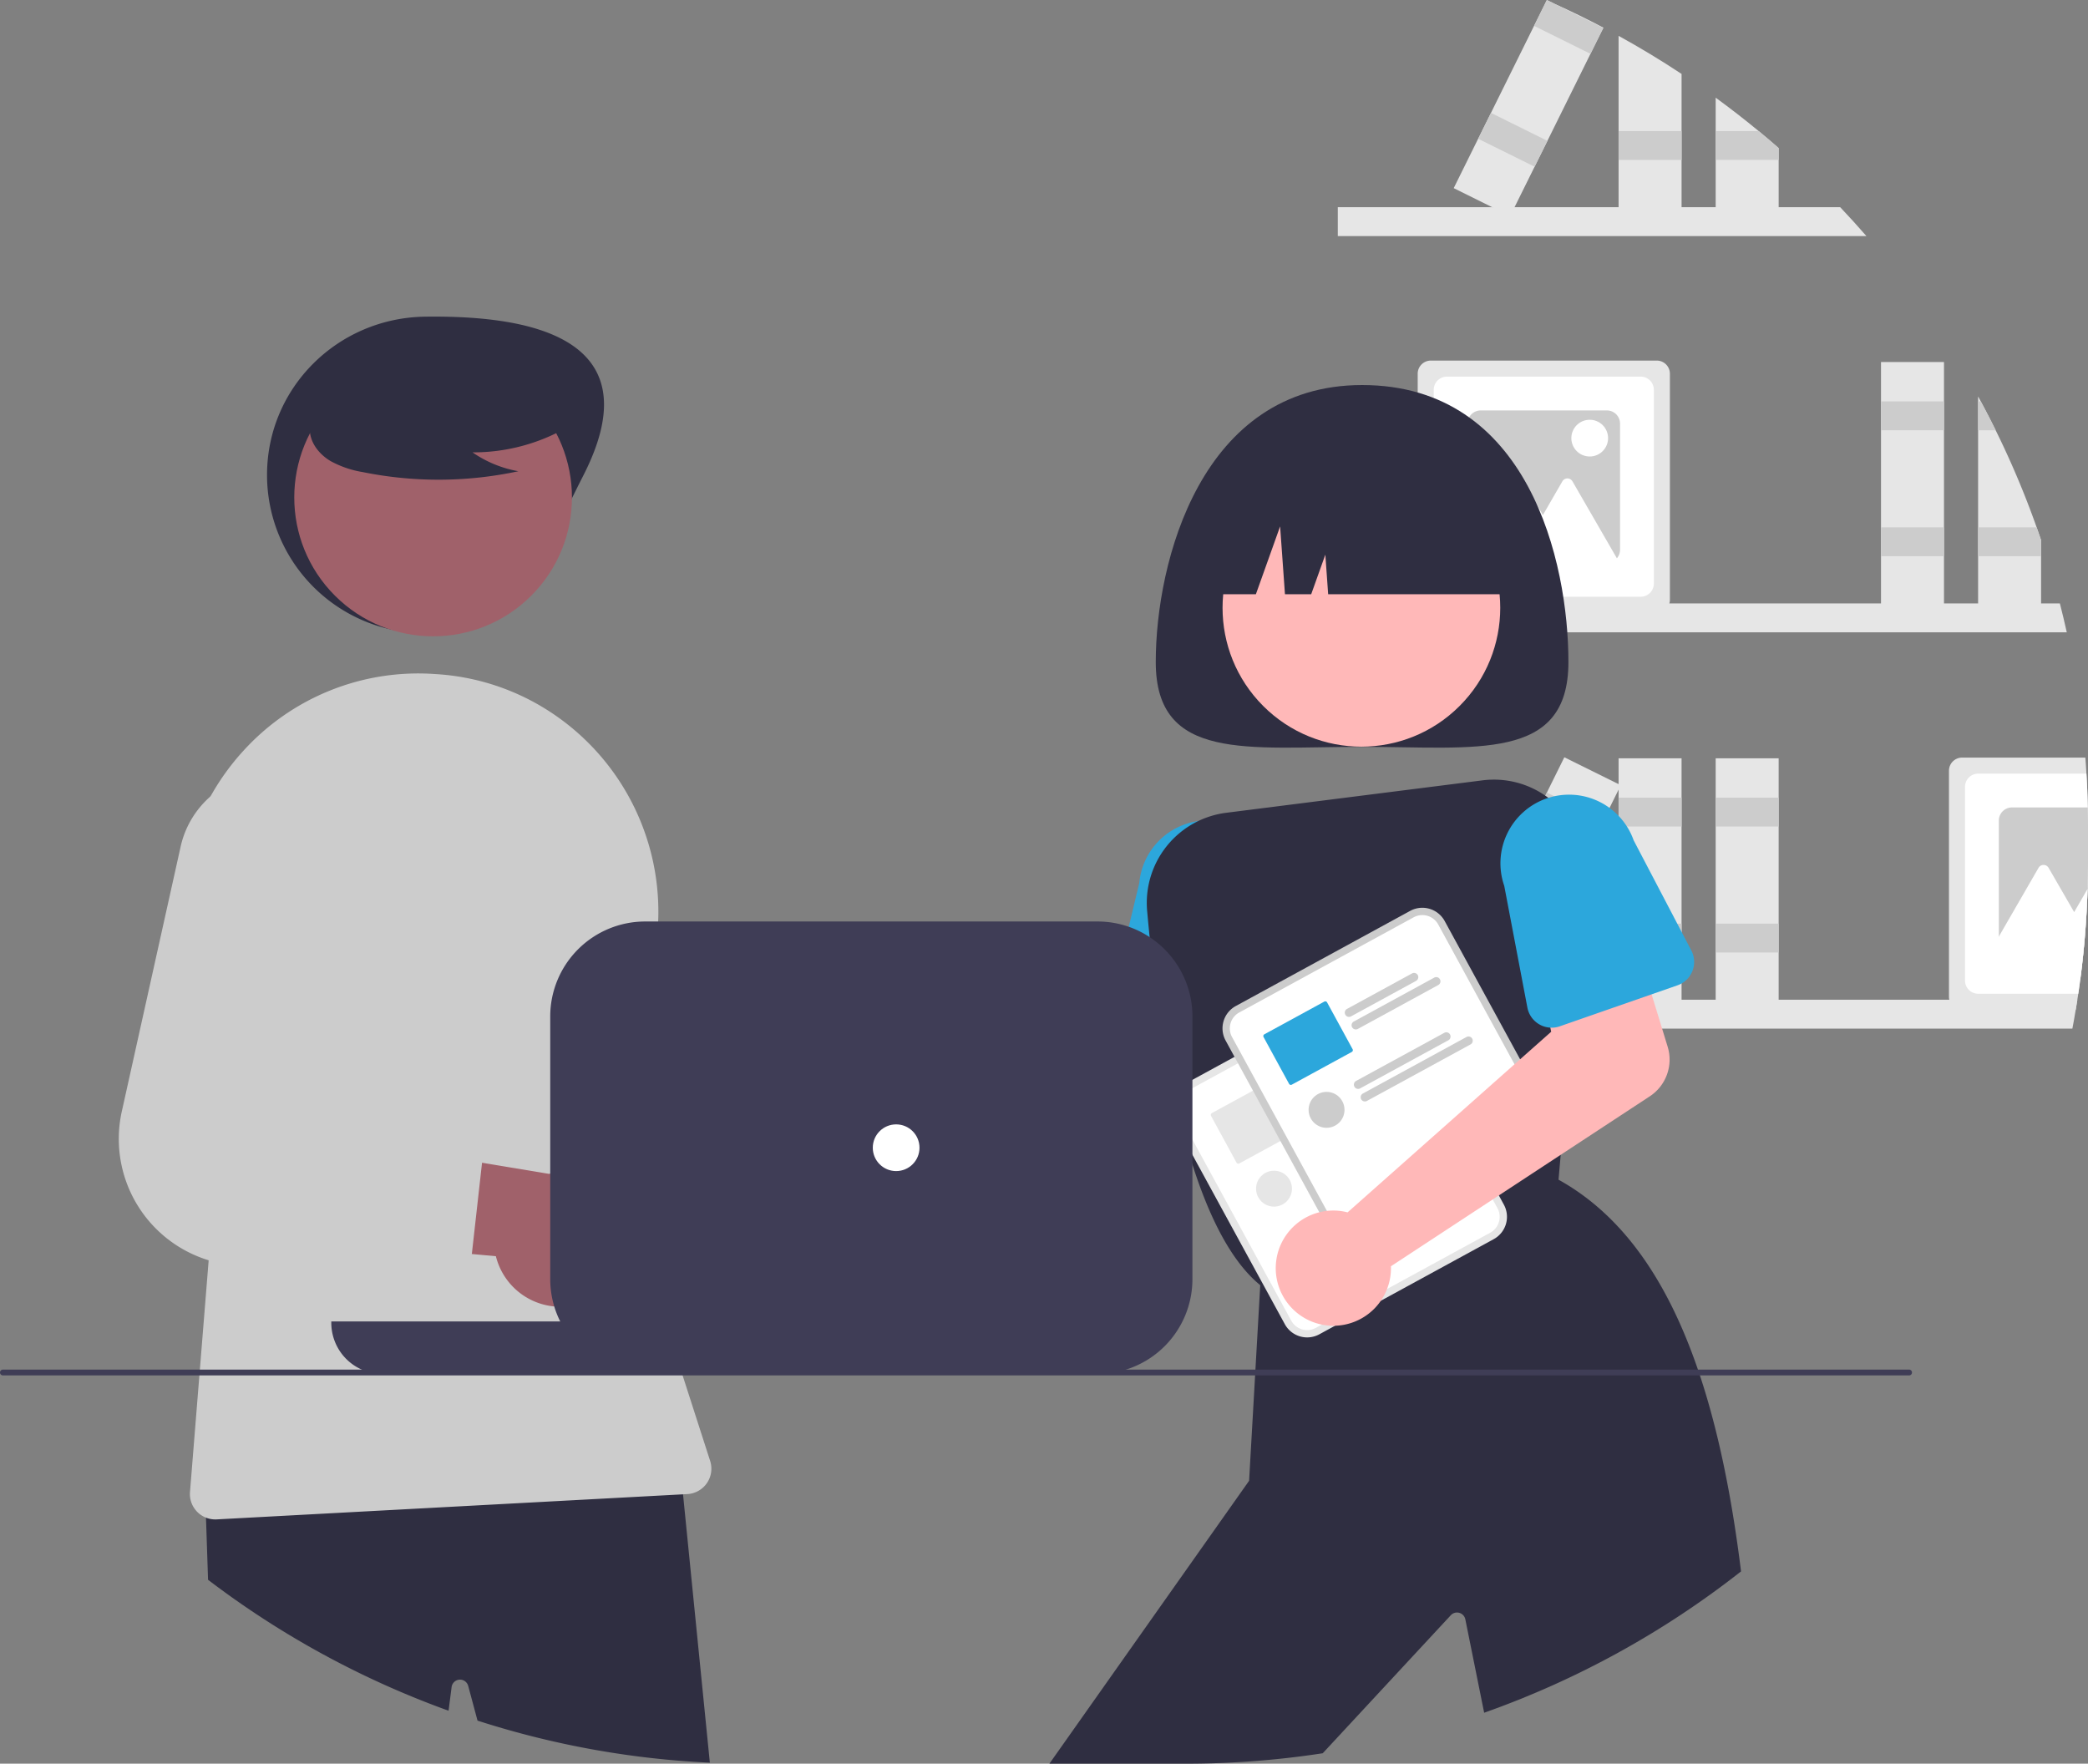 <svg id="a3fb4343-95d2-4a83-b68f-ed4eefcf6705" data-name="Layer 1" xmlns="http://www.w3.org/2000/svg" width="715.296" height="604.17" viewBox="0 0 715.296 604.17"><rect x="0" y="0" width="715.296" height="604.17" fill="#808080" stroke="none"/><path d="M948.018 354.635q1.26 4.92 2.36 9.89H700.648v-9.89z" transform="translate(-242.352 -147.915)" fill="#e6e6e6"/><path d="M940.058 328.565a305.612 305.612.0 00-14.04-33.26q-2.46-4.995-5.11-9.89c-.29-.56-.6-1.12-.91-1.68v73.6h21.58v-24.39z" transform="translate(-242.352 -147.915)" fill="#e6e6e6"/><path d="M926.018 295.305h-6.02V285.415h.91Q923.563 290.305 926.018 295.305z" transform="translate(-242.352 -147.915)" fill="#ccc"/><polygon points="697.706 180.65 677.646 180.65 677.646 190.54 699.226 190.54 699.226 185.03 697.706 180.65" fill="#ccc"/><rect x="644.385" y="124.017" width="21.576" height="85.404" fill="#e6e6e6"/><rect x="644.385" y="137.502" width="21.576" height="9.889" fill="#ccc"/><rect x="644.385" y="180.653" width="21.576" height="9.889" fill="#ccc"/><path d="M809.918 271.435h-77.4a4.507 4.507.0 00-4.5 4.5v77.4a4.656 4.656.0 00.19 1.3 4.51 4.51.0 004.31 3.2H809.918a4.509 4.509.0 004.31-3.2 4.638 4.638.0 00.19-1.3v-77.4A4.507 4.507.0 00809.918 271.435z" transform="translate(-242.352 -147.915)" fill="#e6e6e6"/><path d="M804.418 276.935h-66.4a4.507 4.507.0 00-4.5 4.5v66.4a4.507 4.507.0 004.5 4.5H804.418a4.507 4.507.0 004.5-4.5v-66.4A4.507 4.507.0 00804.418 276.935z" transform="translate(-242.352 -147.915)" fill="#fff"/><path d="M792.838 288.515H749.598a4.507 4.507.0 00-4.5 4.5v43.24a4.507 4.507.0 004.5 4.5h43.24a4.523 4.523.0 004.5-4.5v-43.24a4.507 4.507.0 00-4.5-4.5z" transform="translate(-242.352 -147.915)" fill="#ccc"/><path d="M790.172 328.628l-9.133-15.819a2 2.0.0 00-3.464.0l-6.669 11.551-8.746-15.147a2 2.0.0 00-3.464 7e-5l-9.133 15.819-10.865 18.819H759.653l-2.076 3.596h43.461z" transform="translate(-242.352 -147.915)" fill="#fff"/><circle cx="544.597" cy="150.088" r="6.293" fill="#fff"/><path d="M957.568 424.515q-.105-5.82-.46-11.58c-.1-1.84-.22-3.67-.37-5.5H914.518a4.507 4.507.0 00-4.5 4.5v77.4a4.09 4.09.0 00.13 1.05 4.504 4.504.0 004.37 3.45H953.438c.2-1.14.39-2.3.56-3.45.11-.68.22-1.37.32-2.05.24-1.63.47-3.26.68-4.89q.45-3.33.81-6.69 1.32-12.045 1.7-24.35v-.01q.135-4.635.14-9.31v-12C957.648 428.885 957.628 426.695 957.568 424.515z" transform="translate(-242.352 -147.915)" fill="#e6e6e6"/><path d="M957.568 424.515q-.105-5.82-.46-11.58H920.018a4.507 4.507.0 00-4.5 4.5v66.4a4.507 4.507.0 004.5 4.5h34.3c.24-1.63.47-3.26.68-4.89q.45-3.33.81-6.69 1.32-12.045 1.7-24.35v-.01q.135-4.635.14-9.31v-12C957.648 428.885 957.628 426.695 957.568 424.515z" transform="translate(-242.352 -147.915)" fill="#fff"/><path d="M957.568 424.515H931.598a4.507 4.507.0 00-4.5 4.5v43.24a4.507 4.507.0 004.5 4.5h24.21q1.32-12.045 1.7-24.35v-.01q.135-4.635.14-9.31v-12C957.648 428.885 957.628 426.695 957.568 424.515z" transform="translate(-242.352 -147.915)" fill="#ccc"/><path d="M957.508 452.405q-.375 12.3-1.7 24.35-.36 3.36-.81 6.69H939.578l2.08-3.59h-20.96l6.4-11.09 4.46-7.73 9.14-15.82a1.991 1.991.0 013.46.0l8.75 15.15z" transform="translate(-242.352 -147.915)" fill="#fff"/><path d="M881.738 228.785H700.648v-9.89H872.758Q877.348 223.74 881.738 228.785z" transform="translate(-242.352 -147.915)" fill="#e6e6e6"/><path d="M796.838 160.195q11.07 6.09 21.58 13.05v48.34H796.838z" transform="translate(-242.352 -147.915)" fill="#e6e6e6"/><rect x="554.486" y="44.906" width="21.576" height="9.889" fill="#ccc"/><path d="M851.678 198.645v22.94H830.098v-40.21q7.545 5.505 14.75 11.45Q848.298 195.675 851.678 198.645z" transform="translate(-242.352 -147.915)" fill="#e6e6e6"/><path d="M851.678 198.645v4.06H830.098v-9.88h14.75Q848.298 195.675 851.678 198.645z" transform="translate(-242.352 -147.915)" fill="#ccc"/><path d="M774.808 149.175q8.565 3.855 16.84 8.22l-4.44 8.96-14.75 29.81-4.39 8.86-6.87 13.87-1.51 3.05-6.15-3.05-13.18-6.53 8.37-16.92h.01l4.38-8.86 14.76-29.81 4.34-8.76.05-.1z" transform="translate(-242.352 -147.915)" fill="#e6e6e6"/><polygon points="549.246 9.57 544.856 18.44 525.526 8.86 529.866 0.1 529.916 0 532.456 1.26 549.246 9.57" fill="#ccc"/><rect x="755.648" y="185.017" width="9.889" height="21.576" transform="translate(5.296 642.641) rotate(-63.66)" fill="#ccc"/><path d="M953.998 490.385c-.17 1.15-.36 2.31-.56 3.45-.35 2.16-.73 4.3-1.14 6.44H700.648v-9.89z" transform="translate(-242.352 -147.915)" fill="#e6e6e6"/><rect x="554.486" y="259.765" width="21.576" height="85.404" fill="#e6e6e6"/><rect x="554.486" y="273.249" width="21.576" height="9.889" fill="#ccc"/><rect x="554.486" y="316.401" width="21.576" height="9.889" fill="#ccc"/><rect x="587.748" y="259.765" width="21.576" height="85.404" fill="#e6e6e6"/><rect x="587.748" y="273.249" width="21.576" height="9.889" fill="#ccc"/><rect x="587.748" y="316.401" width="21.576" height="9.889" fill="#ccc"/><rect x="726.267" y="439.594" width="85.404" height="21.576" transform="translate(-218.19 791.771) rotate(-63.66)" fill="#e6e6e6"/><rect x="774.794" y="417.841" width="9.889" height="21.576" transform="translate(-192.705 789.321) rotate(-63.66)" fill="#ccc"/><rect x="755.648" y="456.513" width="9.889" height="21.576" transform="translate(-238.013 793.676) rotate(-63.66)" fill="#ccc"/><path d="M535.15 528.497a19.791 19.791.0 012.57 1.762L626.749 502.553l5.02-22.088 34.325 3.22-5.087 39.966a15.041 15.041.0 01-12.568 12.956L543.666 553.195a19.736 19.736.0 11-8.516-24.699z" transform="translate(-242.352 -147.915)" fill="#ffb8b8"/><path d="M681.958 496.935l-.59-10.08v-.01l-.16-2.76-1.74-29.68a23.473 23.473.0 00-21.33-25.35 23.15 23.15.0 00-5.34.14 23.543 23.543.0 00-20.15 21.18l-3.61 15.02-6.31 26.27a8.418 8.418.0 004.34 9.48 8.275 8.275.0 003.13.92l10.52.94 10.13.9 11.69 1.04.84.07 2.16.2 7.23.64h.02a8.563 8.563.0 006.62-2.36 8.581 8.581.0 001.59-2.12 8.245 8.245.0 00.96-4.44z" transform="translate(-242.352 -147.915)" fill="#2ca7dc"/><path d="M779.654 374.708c0 34.225-31.647 29.049-70.685 29.049s-70.685 5.177-70.685-29.049 15.459-94.892 70.685-94.892c57.129.0 70.685 60.667 70.685 94.892z" transform="translate(-242.352 -147.915)" fill="#2f2e41"/><circle cx="708.732" cy="356.135" r="47.564" transform="translate(-286.594 457.544) rotate(-45)" fill="#ffb8b8"/><path d="M775.688 423.695a29.37 29.37.0 00-2.91-2.46 30.92 30.92.0 00-22.63-5.99l-87.65 11.09a31.119 31.119.0 00-27.15 33.78c.25 2.8.53 5.75.84 8.82.4 3.85.85 7.89 1.37 12.07.86 7.03 1.91 14.45 3.16 22 1.09 6.5 2.33 13.09 3.75 19.6q.615 2.82 1.28 5.62a.036.036.0 00.01.03c.05.23.1.46.16.68a.074.074.0 00.01.05q.93 3.9 1.95 7.71c.26.94.51 1.87.77 2.79.7 2.5 1.44 4.95 2.2 7.36 5.71 17.93 13.26 33.2 23.23 41.32.13.12.26.22.4.33l.4.31.58-.18 2.46-.73 2.1-.64 27.36-8.23 6.81-2.05 21.88-6.59h.01l20.01-6.02 2.44-.74 17.19-5.17.55-6.42.74-8.52.44-5.12 3.48-40.38 2.03-23.56 2.2-25.58A31.077 31.077.0 00775.688 423.695z" transform="translate(-242.352 -147.915)" fill="#2f2e41"/><path d="M824.698 619.085c-.23-.67-.45-1.34-.68-2-10.28-30-25.44-52.69-47.75-65.05-.01.0-.01-.01-.02-.01l-.38-.21-19.44 6.73-2.4.83-2.5.87-.03.01-18.2 6.3-.03.01-14.28 4.94H718.978l-13.21 4.57h-.01l-3.07 1.07-23.09 7.99-2.68.93-2.4.83-.37.13-.07 1.14-1.65 28.92-.11 2-2.06 36.09-68.41 96.91h46.8a308.163 308.163.0 0046.84-3.57l43.91-47.32a2.908 2.908.0 014.94 1.44l6.45 32a309.23 309.23.0 0088-48.42C835.708 661.365 831.208 638.715 824.698 619.085z" transform="translate(-242.352 -147.915)" fill="#2f2e41"/><path d="M653.776 351.469v0H672.589l8.299-23.239 1.66 23.239h8.992l4.841-13.556.968 13.556h66.812v0a50.351 50.351.0 00-50.351-50.351h-9.683A50.351 50.351.0 00653.776 351.469z" transform="translate(-242.352 -147.915)" fill="#2f2e41"/><path d="M538.061 603.472a22.788 22.788.0 01-31.059-16.009l-80.466-9.113 26.973-32.3 72.276 13.606a22.911 22.911.0 0112.276 43.816z" transform="translate(-242.352 -147.915)" fill="#a0616a"/><path d="M494.678 543.685l-34.01-6.08-2.47-.44a14.213 14.213.0 01-11.11-18.09l16.7-55.49.5-1.65a32.468 32.468.0 00-15.23-37.51 32.277 32.277.0 00-47.02 20.54l-21.3 86.93-.79 3.22a43.439 43.439.0 0038.17 53.6c.07.01.13.01.2.02l12.75 1.13 16.54 1.47 20.8 1.85 19.41 1.73a10.174 10.174.0 0010.94-8.38c.03-.14.05-.28.07-.42l4.12-30.76.04-.28A10.17 10.17.0 00494.678 543.685z" transform="translate(-242.352 -147.915)" fill="#ccc"/><path d="M442.28 310.617c-13.577 26.693-24.277 54.224-54.224 54.224a54.224 54.224.0 01-54.224-54.224c0-29.947 24.279-53.849 54.224-54.224C418.491 256.011 467.55 260.933 442.28 310.617z" transform="translate(-242.352 -147.915)" fill="#2f2e41"/><path d="M476.338 659.815l-1.23-12.28-.92.05L312.498 655.375l.42 12.43.71 21.29a308.81 308.81.0 0082.39 44.85l1.05-8.14a2.904 2.904.0 015.68-.36l3.19 11.89a305.319 305.319.0 0079.59 14.41z" transform="translate(-242.352 -147.915)" fill="#2f2e41"/><circle cx="390.724" cy="318.332" r="47.564" transform="translate(-353.007 221.606) rotate(-45)" fill="#a0616a"/><path d="M485.628 648.365l-9.43-29.28-.16-.5-.48-1.5-2.69-8.34c-.87-2.71-1.7-5.43-2.47-8.16q-1.065-3.69-1.99-7.4-1.32-5.16-2.4-10.36a256.725 256.725.0 01-4.87-35.33q-.33-4.935-.47-9.89a255.64 255.64.0 015.43-60.31 81.786 81.786.0 00-40.34-88.57 80.416 80.416.0 00-32.64-9.79c-.79-.06-1.58-.11-2.38-.16a80.962 80.962.0 00-64.94 26.26 82.574 82.574.0 00-11.32 15.68 81.446 81.446.0 00-9.32 51.69l11.24 75.47-2.56 31.77-3.02 37.44-.16 2-3.22 39.92a8.694 8.694.0 005.48 8.8 8.51 8.51.0 003.2.61c.16.0.31.0.47-.01l159.75-8.59 1.46-.08a8.704 8.704.0 007.83-11.37z" transform="translate(-242.352 -147.915)" fill="#ccc"/><path d="M441.197 291.452a64.691 64.691.0 01-36.971 11.426 39.643 39.643.0 0015.713 6.464 130.445 130.445.0 01-53.283.299 34.485 34.485.0 01-11.154-3.831c-3.378-2.05-6.204-5.316-6.885-9.208-1.169-6.678 4.035-12.746 9.443-16.835a69.653 69.653.0 0158.532-11.696c6.538 1.69 13.088 4.546 17.335 9.796s5.505 13.346 1.459 18.753z" transform="translate(-242.352 -147.915)" fill="#2f2e41"/><path d="M443.629 593.578a22.788 22.788.0 01-31.399-15.332l-80.644-7.369 26.267-32.877 72.554 12.038a22.911 22.911.0 0113.222 43.54z" transform="translate(-242.352 -147.915)" fill="#a0616a"/><path d="M398.968 534.745l-18.23-2.85-18.39-2.88a14.211 14.211.0 01-11.5-17.84l15.96-57.5a32.469 32.469.0 00-16.04-37.17 31.983 31.983.0 00-28.61-.75 32.078 32.078.0 00-17.95 22.29l-20.13 90.61a43.464 43.464.0 0039.51 52.78l69.63 4.67A10.185 10.185.0 00403.978 577.495c.03-.14.04-.28.06-.42l3.45-30.84.03-.28A10.179 10.179.0 00398.968 534.745z" transform="translate(-242.352 -147.915)" fill="#ccc"/><path d="M707.445 486.945l-4.173 2.277-51.412 28.051-4.173 2.277a8.715 8.715.0 00-3.472 11.812l38.285 70.168a8.715 8.715.0 0011.812 3.472l.011-.006 59.736-32.593.011-.006a8.715 8.715.0 003.472-11.812L719.257 490.417A8.715 8.715.0 00707.445 486.945z" transform="translate(-242.352 -147.915)" fill="#e6e6e6"/><path d="M708.646 489.144l-4.943 2.697L653.83 519.053l-4.942 2.697a6.206 6.206.0 00-2.473 8.411l38.285 70.168a6.206 6.206.0 008.411 2.473l.011-.006 59.736-32.593.011-.006a6.206 6.206.0 002.473-8.411l-38.285-70.168A6.206 6.206.0 00708.646 489.144z" transform="translate(-242.352 -147.915)" fill="#fff"/><path d="M710.048 508.955a1.459 1.459.0 00-1.97-.58l-1.99 1.09-20.29 11.07a1.452 1.452.0 001.39 2.55l22.28-12.16A1.46 1.46.0 00710.048 508.955z" transform="translate(-242.352 -147.915)" fill="#e6e6e6"/><path d="M717.638 510.385a1.435 1.435.0 00-1.96-.57l-27.53 15.02a1.448 1.448.0 101.39 2.54l1.28-.7 8.01-4.37h.01l18.22-9.95A1.439 1.439.0 00717.638 510.385z" transform="translate(-242.352 -147.915)" fill="#e6e6e6"/><path d="M687.718 534.325l-8.74-16.03a.702.702.0 00-.95-.27l-4.24 2.31-2.2 1.2-11.81 6.44-2.29 1.25a.702.702.0 00-.27.95l.56 1.03 8.18 15a.693.693.0 00.94.27l14.1-7.69 2.2-1.2 4.24-2.31A.697.697.0 00687.718 534.325z" transform="translate(-242.352 -147.915)" fill="#e6e6e6"/><path d="M721.098 529.295a1.447 1.447.0 00-1.96-.58L688.918 545.205a1.45 1.45.0 00-.73 1.53 1.211 1.211.0 00.15.44 1.473 1.473.0 00.29.37l.01.01a1.462 1.462.0 001.67.2l30.22-16.49A1.447 1.447.0 00721.098 529.295z" transform="translate(-242.352 -147.915)" fill="#e6e6e6"/><path d="M728.698 530.725a1.45 1.45.0 00-1.97-.57l-35.47 19.35a1.415 1.415.0 00-.73 1.51v.01a1.21 1.21.0 00.15.44 1.399 1.399.0 00.3.38 1.43 1.43.0 001.67.2l35.47-19.35A1.457 1.457.0 00728.698 530.725z" transform="translate(-242.352 -147.915)" fill="#e6e6e6"/><circle cx="436.444" cy="407.191" r="6.15" fill="#e6e6e6"/><path d="M725.445 459.945l-4.173 2.277-51.412 28.051-4.173 2.277a8.715 8.715.0 00-3.472 11.812l38.285 70.168a8.715 8.715.0 0011.812 3.472l.011-.006 59.736-32.593.011-.006a8.715 8.715.0 003.472-11.812L737.257 463.417A8.715 8.715.0 00725.445 459.945z" transform="translate(-242.352 -147.915)" fill="#ccc"/><path d="M726.646 462.144l-4.943 2.697L671.83 492.053l-4.942 2.697a6.206 6.206.0 00-2.473 8.411l38.285 70.168a6.206 6.206.0 008.411 2.473l.011-.006 59.736-32.593.011-.006a6.206 6.206.0 002.473-8.411l-38.285-70.168A6.206 6.206.0 00726.646 462.144z" transform="translate(-242.352 -147.915)" fill="#fff"/><path d="M728.048 481.955a1.459 1.459.0 00-1.97-.58l-10.26 5.6-2.86 1.56-9.16 5a1.452 1.452.0 001.39 2.55l10.8-5.89 2.26-1.24 9.22-5.03A1.46 1.46.0 00728.048 481.955z" transform="translate(-242.352 -147.915)" fill="#ccc"/><path d="M735.638 483.385a1.435 1.435.0 00-1.96-.57l-14.31 7.81-2.2 1.2-11.02 6.01a1.448 1.448.0 101.39 2.54l11.02-6.01 2.2-1.2 14.3-7.81A1.439 1.439.0 00735.638 483.385z" transform="translate(-242.352 -147.915)" fill="#ccc"/><path d="M705.718 507.325l-6.97-12.78-1.2-2.2-.57-1.05a.702.702.0 00-.95-.27l-14.15 7.72-6.39 3.48a.702.702.0 00-.27.95l.57 1.04.62 1.15.58 1.05v.01l6.97 12.78a.693.693.0 00.94.27l20.54-11.2A.697.697.0 00705.718 507.325z" transform="translate(-242.352 -147.915)" fill="#2ca7dc"/><path d="M739.098 502.295a1.447 1.447.0 00-1.96-.58l-9.03 4.93-2.2 1.2-8.72 4.75-10.27 5.61a1.452 1.452.0 001.39 2.55l18.99-10.36 2.2-1.2 9.03-4.93A1.447 1.447.0 00739.098 502.295z" transform="translate(-242.352 -147.915)" fill="#ccc"/><path d="M746.698 503.725a1.45 1.45.0 00-1.97-.57l-14.27 7.79-2.2 1.2-19 10.36a1.448 1.448.0 101.39 2.54l18.99-10.36 2.2-1.2 14.28-7.79A1.457 1.457.0 00746.698 503.725z" transform="translate(-242.352 -147.915)" fill="#ccc"/><circle cx="454.444" cy="380.191" r="6.15" fill="#ccc"/><path d="M700.928 562.683a19.791 19.791.0 013.068.549l69.75-61.876-4.51-22.198 32.611-11.185 11.804 38.521a15.041 15.041.0 01-6.126 16.98l-88.674 58.219a19.736 19.736.0 11-17.922-19.009z" transform="translate(-242.352 -147.915)" fill="#ffb8b8"/><path d="M821.758 473.515 801.998 435.775a23.477 23.477.0 00-29.22-14.54c-.22.06-.43.13-.65.21a23.527 23.527.0 00-14.46 29.93l7.93 41.71a8.446 8.446.0 004.08 5.74 8.251 8.251.0 003.78 1.12 8.139 8.139.0 003.23-.45l4.24-1.48 27.22-9.48 8.9-3.1a8.471 8.471.0 004.71-11.92z" transform="translate(-242.352 -147.915)" fill="#2ca7dc"/><path d="M896.352 619.085h-653a1 1 0 010-2h653a1 1 0 010 2z" transform="translate(-242.352 -147.915)" fill="#3f3d56"/><path d="M355.848 600.585v.5a17.515 17.515.0 0010.43 16 17.232 17.232.0 007.07 1.5h161.5v-18z" transform="translate(-242.352 -147.915)" fill="#3f3d56"/><path d="M647.608 481.955a32.593 32.593.0 00-11.42-13.02 31.973 31.973.0 00-7.15-3.54 32.375 32.375.0 00-10.69-1.81h-155a32.538 32.538.0 00-32.5 32.5v90a31.373 31.373.0 00.22 3.78 32.785 32.785.0 001.14 5.54 31.94 31.94.0 002.06 5.18 32.465 32.465.0 0029.08 18h155a32.488 32.488.0 0032.5-32.5v-90A32.222 32.222.0 00647.608 481.955z" transform="translate(-242.352 -147.915)" fill="#3f3d56"/><circle cx="306.996" cy="393.17" r="8" fill="#fff"/></svg>